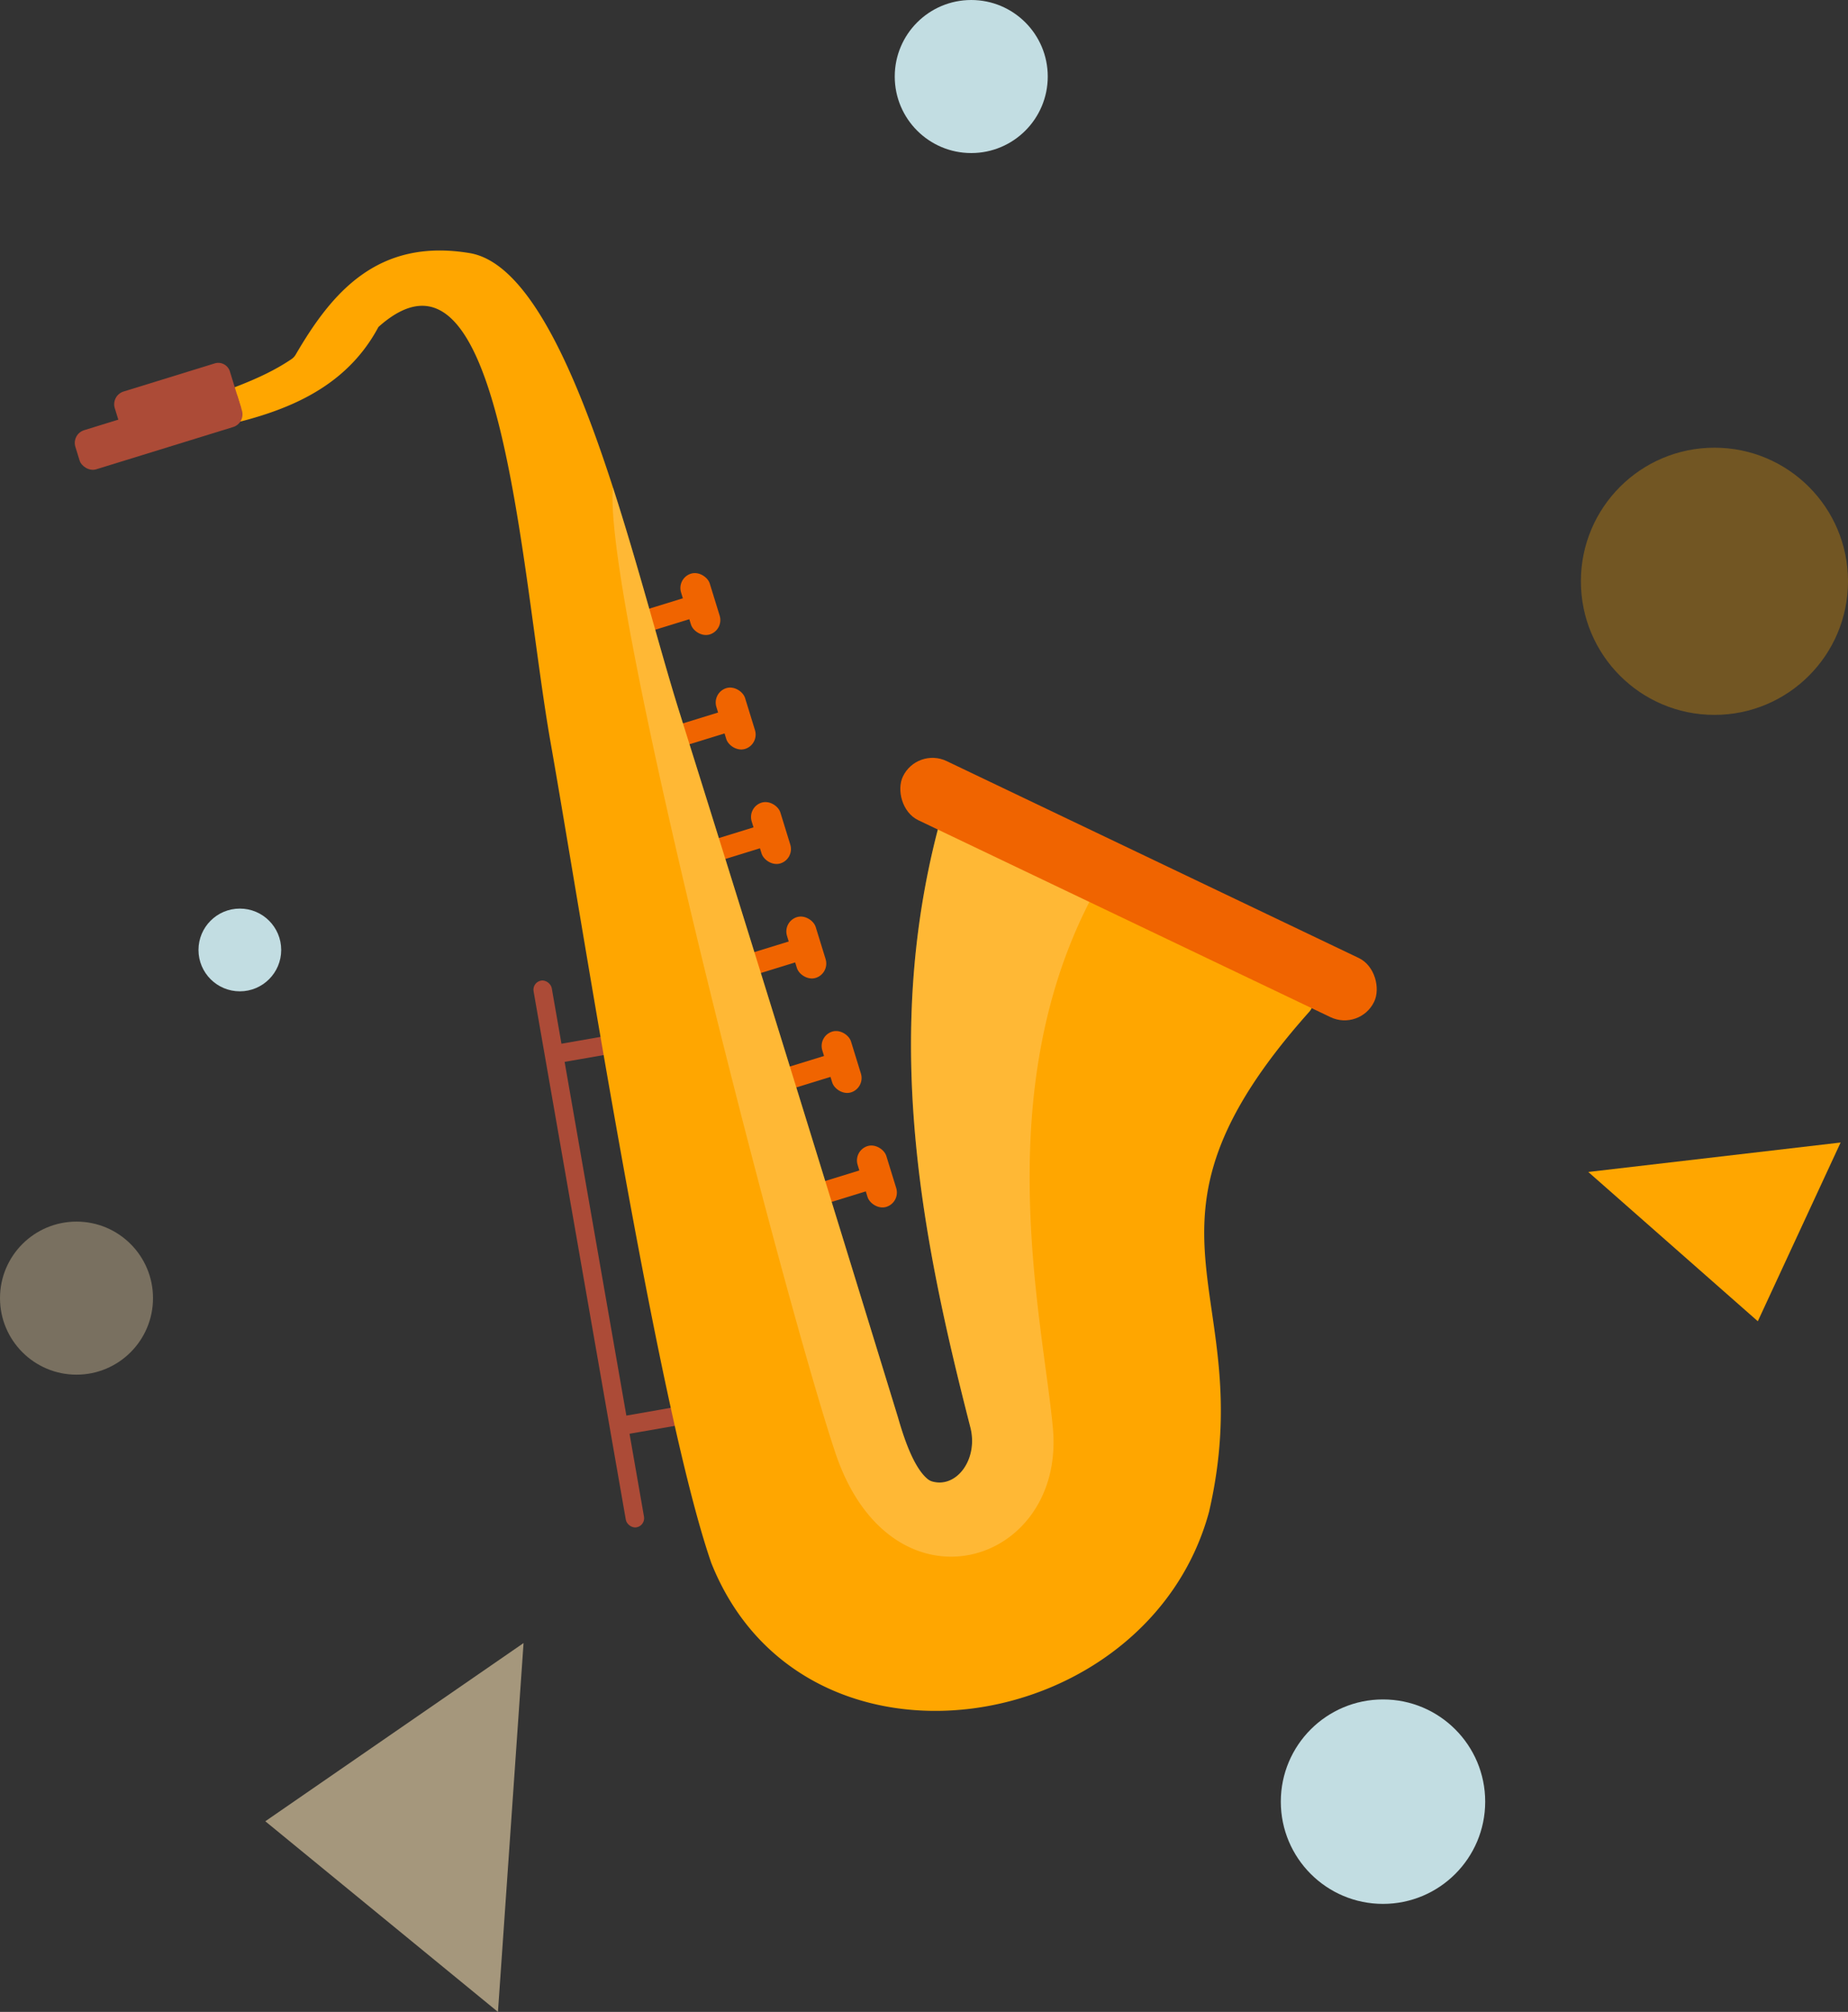   <svg width="100%" height="100%" xmlns="http://www.w3.org/2000/svg" viewBox="0 0 587.584 639.501" style="vertical-align: middle; max-width: 100%; width: 100%;">
   <rect x="0" y="0" width="587.584" height="639.501" fill="#333333" stroke="none"/>
   <g>
    <g>
     <g style="opacity:0.31">
      <circle cx="545.12" cy="184.767" r="42.464" fill="rgb(255, 166, 0)">
      </circle>
     </g>
     <circle cx="76.26" cy="301.949" r="13.15" fill="rgb(194, 221, 226)">
     </circle>
     <circle cx="439.735" cy="572.669" r="32.492" fill="rgb(194, 221, 226)">
     </circle>
     <circle cx="308.815" cy="24.325" r="24.325" fill="rgb(194, 221, 226)">
     </circle>
     <g style="opacity:0.34">
      <circle cx="24.325" cy="412.62" r="24.325" fill="rgb(255,230,181)">
      </circle>
     </g>
     <g style="opacity:0.56">
      <polygon points="84.356 578.903 158.326 639.501 166.467 522.258 84.356 578.903" fill="rgb(255,230,181)">
      </polygon>
     </g>
     <polygon points="558.909 419.967 585.236 363.155 505.004 372.518 558.909 419.967" fill="rgb(255, 166, 0)">
     </polygon>
     <rect x="184.277" y="310.374" width="5.862" height="176.411" rx="2.931" transform="translate(-65.763 38.138) rotate(-9.904)" fill="rgb(172, 75, 55)">
     </rect>
     <rect x="183.326" y="323.672" width="5.862" height="19.429" rx="1.192" transform="matrix(0.172, 0.985, -0.985, 0.172, 482.641, 92.565)" fill="rgb(172, 75, 55)">
     </rect>
     <rect x="204.915" y="441.696" width="5.862" height="19.429" rx="1.192" transform="translate(616.782 169.023) rotate(80.096)" fill="rgb(172, 75, 55)">
     </rect>
     <rect x="274.049" y="363.836" width="9.555" height="20.226" rx="4.778" transform="translate(-97.858 98.829) rotate(-17.147)" fill="rgb(240, 100, 0)">
     </rect>
     <rect x="262.46" y="373.335" width="14.179" height="6.953" transform="translate(-99.114 96.22) rotate(-17.147)" fill="rgb(240, 100, 0)">
     </rect>
     <rect x="262.821" y="327.446" width="9.555" height="20.226" rx="4.778" transform="translate(-87.628 93.901) rotate(-17.147)" fill="rgb(240, 100, 0)">
     </rect>
     <rect x="251.232" y="336.946" width="14.179" height="6.953" transform="translate(-88.884 91.293) rotate(-17.147)" fill="rgb(240, 100, 0)">
     </rect>
     <rect x="251.593" y="291.057" width="9.555" height="20.226" rx="4.778" transform="translate(-77.398 88.973) rotate(-17.147)" fill="rgb(240, 100, 0)">
     </rect>
     <rect x="240.004" y="300.556" width="14.179" height="6.953" transform="translate(-78.655 86.365) rotate(-17.147)" fill="rgb(240, 100, 0)">
     </rect>
     <rect x="240.365" y="254.667" width="9.555" height="20.226" rx="4.778" transform="translate(-67.169 84.045) rotate(-17.147)" fill="rgb(240, 100, 0)">
     </rect>
     <rect x="228.776" y="264.166" width="14.179" height="6.953" transform="matrix(0.956, -0.295, 0.295, 0.956, -68.425, 81.437)" fill="rgb(240, 100, 0)">
     </rect>
     <rect x="229.137" y="218.277" width="9.555" height="20.226" rx="4.778" transform="translate(-56.939 79.117) rotate(-17.147)" fill="rgb(240, 100, 0)">
     </rect>
     <rect x="217.548" y="227.777" width="14.179" height="6.953" transform="translate(-58.195 76.509) rotate(-17.147)" fill="rgb(240, 100, 0)">
     </rect>
     <rect x="217.91" y="181.888" width="9.555" height="20.226" rx="4.778" transform="translate(-46.709 74.189) rotate(-17.147)" fill="rgb(240, 100, 0)">
     </rect>
     <rect x="206.32" y="191.387" width="14.179" height="6.953" transform="matrix(0.956, -0.295, 0.295, 0.956, -47.965, 71.581)" fill="rgb(240, 100, 0)">
     </rect>
     <path d="M58.925,128.964c11.562-4.575,23.656-7.946,33.78-14.834a4.429,4.429,0,0,0,1.323-1.434c11.274-19.333,25.847-37.153,55.3-32.249,31.7,5.279,52.461,100.541,66.538,145.39,24.878,79.259,46.761,150.183,69.654,224.7,1.72,6,4.871,15.885,9.453,19.611a4.168,4.168,0,0,0,1.523.776c7.779,2.125,14.607-7.222,12.035-17.245-15.3-59.626-27.837-122.334-10.413-189.738a4.351,4.351,0,0,1,6.1-2.794l110.748,53.662a4.325,4.325,0,0,1,1.355,6.759c-62.024,69.519-15.487,87.83-31.895,158.976-19.49,71.894-129.04,89.454-158.261,16.269-17.382-50.17-41.457-206.256-51.091-260.746-9.661-54.647-15.175-167.977-54.989-131.918l.572-.84c-11.962,23.087-35.8,29.59-59.32,33.938a4.325,4.325,0,0,1-4.857-2.822h0A4.327,4.327,0,0,1,58.925,128.964Z" fill="rgb(255, 166, 0)">
     </path>
     <g style="opacity:0.21">
      <path d="M348.54,282.626l-44.321-21.475a4.351,4.351,0,0,0-6.1,2.794c-17.424,67.4-4.89,130.112,10.412,189.738,2.573,10.023-4.255,19.37-12.034,17.245a4.168,4.168,0,0,1-1.523-.776c-4.582-3.726-7.733-13.608-9.453-19.611-22.894-74.521-44.776-145.445-69.654-224.7-5.77-18.381-12.663-45.228-20.97-70.881-3.346,35,54.2,257.42,70.694,306.772,17.759,53.139,73.149,36.048,69.188-7.716C331.679,419.763,313.662,345.874,348.54,282.626Z" fill="rgb(255, 255, 255)">
      </path>
     </g>
     <path d="M41.011,119.677H71.322a3.859,3.859,0,0,1,3.859,3.859v12.237a0,0,0,0,1,0,0H42.864a6.1,6.1,0,0,1-6.1-6.1v-5.744A4.25,4.25,0,0,1,41.011,119.677Z" transform="translate(-35.169 22.179) rotate(-17.147)" fill="rgb(172, 75, 55)">
     </path>
     <rect x="23.437" y="129.734" width="54.009" height="13.009" rx="4.228" transform="translate(-37.925 20.928) rotate(-17.147)" fill="rgb(172, 75, 55)">
     </rect>
     <rect x="278.974" y="272.186" width="166.064" height="20.842" rx="10.421" transform="translate(157.15 -128.427) rotate(25.531)" fill="rgb(240, 100, 0)">
     </rect>
    </g>
   </g>
  </svg>
